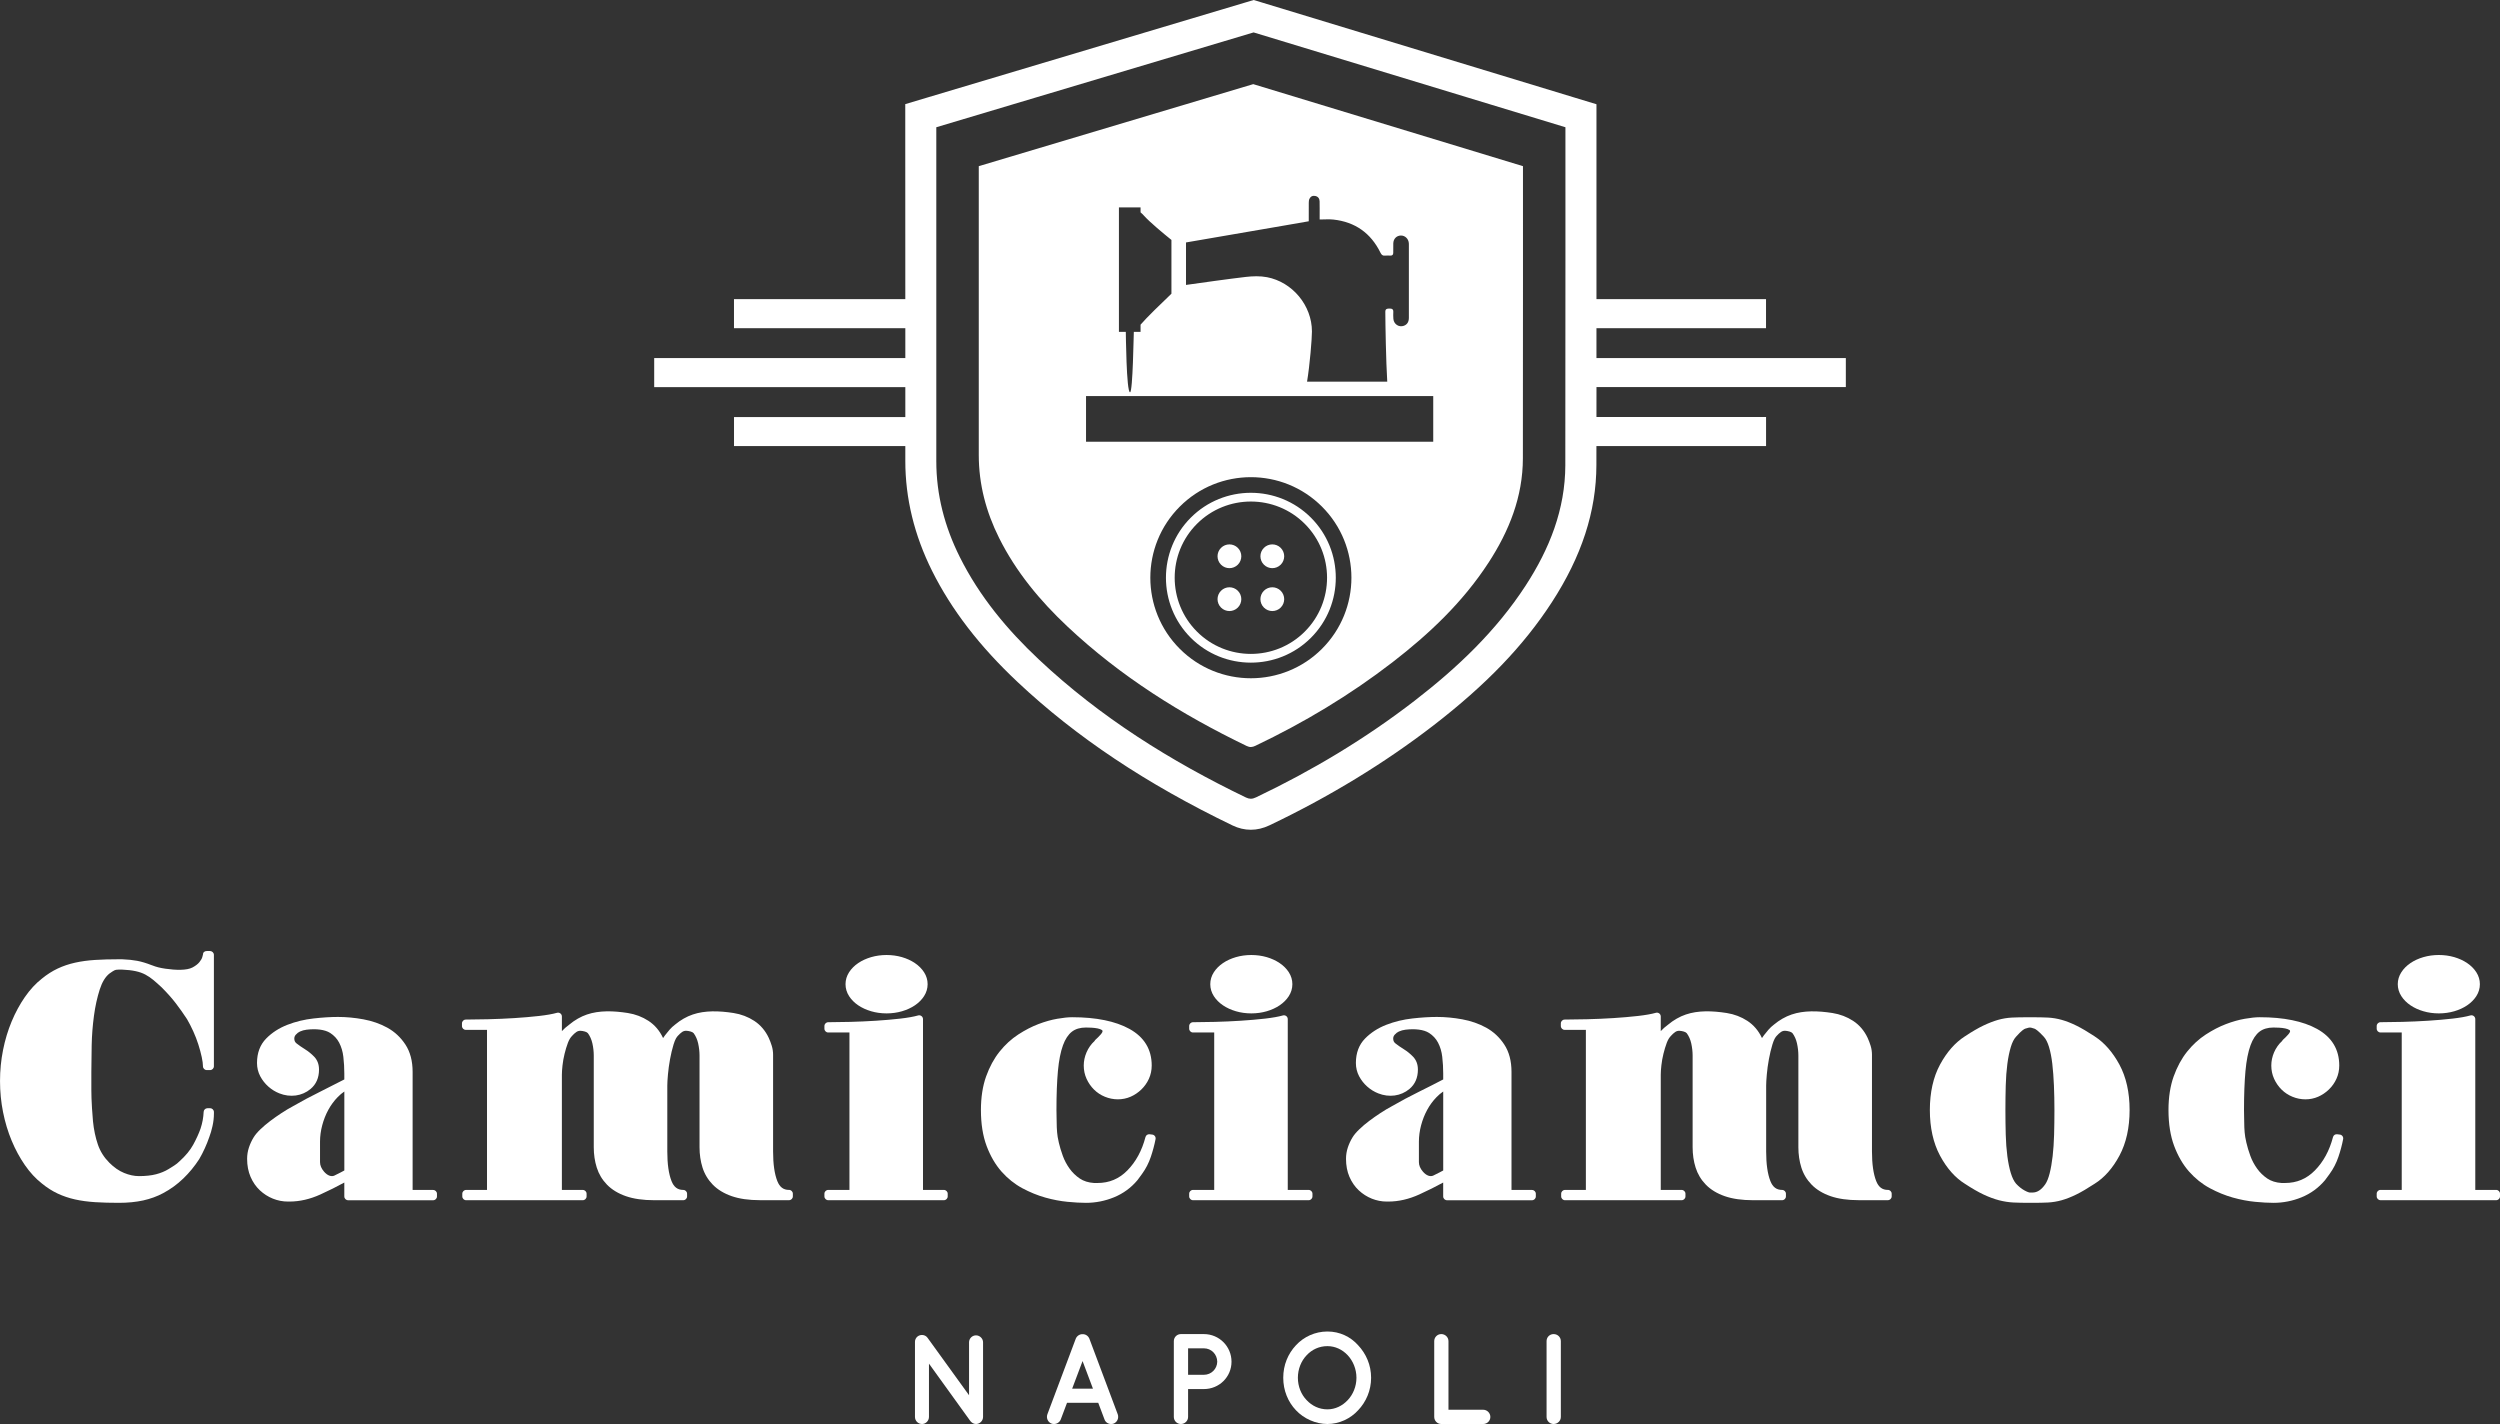<svg viewBox="0 0 1970.18 1122.22" xmlns="http://www.w3.org/2000/svg" data-name="Livello 2" id="Livello_2">
  <rect x="0" y="0" width="1970.18" height="1122.22" fill="#333333" stroke="none"/>
  <defs>
    <style>
      .cls-1 {
        fill: #fff;
      }
    </style>
  </defs>
  <g data-name="Livello 1" id="Livello_1-2">
    <g>
      <path d="M732.09,1116.65c0,3.04-2.53,5.57-5.46,5.57-3.15,0-5.57-2.53-5.57-5.57v-58.92c-.11-1.72.71-3.54,2.23-4.65,2.53-1.72,5.97-1.22,7.69,1.21l32.7,45.25v-41.71c0-2.94,2.43-5.47,5.47-5.47s5.57,2.53,5.57,5.47v58.82c0,3.04-2.54,5.57-5.57,5.57-1.62,0-3.14-.82-4.16-2.02-.2-.21-.4-.41-.5-.61l-32.4-44.95v42.01Z" class="cls-1"></path>
      <path d="M865.49,1105.51h-24.6l-4.96,13.16c-.92,2.23-3.04,3.55-5.27,3.55-.71,0-1.32-.09-1.93-.3-2.94-1.12-4.35-4.36-3.34-7.3l22.39-59.64c.91-2.23,3.13-3.64,5.36-3.55,2.33-.09,4.46,1.32,5.37,3.55l22.37,59.64c1.01,2.94-.4,6.18-3.34,7.3-.5.2-1.22.3-1.93.3-2.23,0-4.35-1.31-5.16-3.55l-4.96-13.16ZM861.33,1094.37l-8.19-21.76-8.2,21.76h16.39Z" class="cls-1"></path>
      <path d="M948.75,1094.68h-12.45v21.97c0,3.04-2.53,5.57-5.67,5.57s-5.57-2.53-5.57-5.57v-59.73c0-3.14,2.52-5.57,5.57-5.57h18.12c12.05,0,21.77,9.71,21.77,21.76s-9.72,21.57-21.77,21.57M936.3,1083.44h12.45c5.87,0,10.43-4.65,10.53-10.33-.1-5.87-4.66-10.53-10.53-10.53h-12.45v20.85Z" class="cls-1"></path>
      <path d="M1070.3,1060.15c6.28,6.68,10.23,15.6,10.23,25.62s-3.95,19.03-10.23,25.62c-5.97,6.58-14.88,10.83-24.19,10.83s-18.63-4.25-24.8-10.83c-6.28-6.59-10.02-15.6-10.02-25.62s3.74-18.94,10.02-25.62c6.18-6.68,15.07-10.83,24.8-10.83s18.23,4.14,24.19,10.83M1068.98,1085.77c0-6.89-2.73-13.26-6.87-17.72-4.26-4.56-9.94-7.2-16-7.2-6.48,0-12.14,2.64-16.4,7.2-4.25,4.46-6.89,10.83-6.89,17.72s2.64,13.26,6.89,17.62c4.25,4.55,9.92,7.28,16.4,7.28,6.07,0,11.75-2.72,16-7.28,4.14-4.36,6.87-10.73,6.87-17.62" class="cls-1"></path>
      <path d="M1130.27,1116.65v-59.73c0-3.04,2.43-5.57,5.57-5.57s5.66,2.52,5.66,5.57v54.07h27.44c2.94,0,5.57,2.52,5.57,5.66s-2.63,5.57-5.57,5.57h-33.1c-3.14,0-5.57-2.53-5.57-5.57" class="cls-1"></path>
      <path d="M1218.81,1056.92c0-3.14,2.43-5.57,5.57-5.57s5.68,2.43,5.68,5.57v59.73c0,3.14-2.64,5.57-5.68,5.57s-5.57-2.43-5.57-5.57v-59.73Z" class="cls-1"></path>
      <path d="M165.57,749.48h-2.6c-1.66,0-2.98.95-2.98,2.62-.06.31-.26,1.03-.57,2.19-.31,1.14-1.09,2.48-2.29,3.97-1.21,1.49-3.03,2.89-5.43,4.17-4.56,2.42-13.14,2.16-21.4.97-3.96-.56-7.34-1.41-10.25-2.6l-.63-.21c-4.15-1.62-7.95-2.76-11.31-3.4-3.34-.63-7.29-1.04-11.86-1.22h-2.6c-6.82,0-13.08.17-18.62.52-5.69.36-11.01,1.08-15.79,2.15-4.87,1.08-9.49,2.63-13.74,4.63-4.28,2.01-8.47,4.68-12.38,7.88-4.9,3.81-9.43,8.7-13.49,14.56-4.01,5.79-7.52,12.27-10.43,19.25-2.93,7.01-5.21,14.58-6.79,22.51-1.59,7.94-2.39,16.17-2.39,24.49s.81,16.54,2.39,24.47c1.59,7.95,3.87,15.53,6.79,22.51,2.91,6.99,6.43,13.47,10.43,19.25,4.05,5.85,8.58,10.75,13.42,14.51,3.98,3.26,8.16,5.93,12.45,7.93,4.22,1.98,8.84,3.54,13.74,4.63,4.79,1.06,10.1,1.78,15.79,2.14,5.64.35,11.9.52,18.62.52,7.09,0,13.55-.64,19.22-1.89,5.69-1.26,10.98-3.19,15.7-5.73,5.76-3.05,11.1-6.93,15.86-11.52,4.73-4.56,8.94-9.67,12.6-15.33,3.2-5.52,5.91-11.47,7.99-17.57.91-2.36,1.74-5.21,2.47-8.49.74-3.33,1.11-6.61,1.11-9.73v-1.29c0-1.67-1.35-3.01-3.01-3.01h-2.08c-1.62,0-2.95,1.28-3.01,2.9-.17,4.37-.99,8.8-2.43,13.14-1.34,3.84-3.28,8.1-5.77,12.67-2.42,4.44-6.06,8.84-10.91,13.2-1.23,1.23-2.59,2.31-4.02,3.22l-4.52,2.84c-2.83,1.73-6.14,3.1-9.83,4.07-3.71.97-8.26,1.46-13.52,1.46-3.74,0-7.68-.84-11.71-2.5-4.03-1.65-7.93-4.36-11.61-8.04-4.15-4.15-7.19-8.96-9.02-14.3-1.9-5.55-3.21-11.75-3.87-18.37-.35-3.95-.61-7.37-.78-10.29-.17-2.92-.3-5.54-.39-7.86-.08-2.29-.12-4.47-.12-6.51v-14.28c0-6.04.09-13.02.26-20.97.16-7.76.77-15.55,1.79-23.16,1-7.49,2.54-14.48,4.56-20.78,1.88-5.86,4.5-10.13,7.73-12.63,2.17-1.58,3.39-2.26,4.05-2.56.49-.23,1.45-.5,3.26-.5h2.47c4.13.17,7.75.58,10.78,1.23,2.93.63,5.5,1.54,7.66,2.7,2.21,1.18,4.32,2.6,6.24,4.21,2.04,1.7,4.25,3.66,6.54,5.79,4.4,4.4,8.16,8.63,11.17,12.55,3.05,3.99,6.07,8.25,8.88,12.55,1.67,2.85,3.32,6.07,4.92,9.58,1.58,3.5,2.94,7.01,4.03,10.44,1.09,3.43,1.98,6.75,2.65,9.85.65,3.01.97,5.46.97,7.28,0,1.67,1.35,3.01,3.01,3.01h2.6c1.67,0,3.01-1.35,3.01-3.01v-87.77c0-1.67-1.35-3.01-3.01-3.01" class="cls-1"></path>
      <path d="M341.37,937.74h-16.2v-93.06c0-8.52-1.91-15.76-5.69-21.51-3.72-5.67-8.53-10.15-14.32-13.33-5.63-3.08-11.96-5.29-18.82-6.55-6.76-1.24-13.5-1.87-20.02-1.87-5.65,0-12.09.4-19.16,1.19-7.23.8-14.17,2.48-20.63,4.99-6.6,2.57-12.24,6.21-16.76,10.83-4.8,4.89-7.23,11.37-7.23,19.25,0,3.78.86,7.32,2.56,10.51,1.64,3.08,3.79,5.81,6.37,8.1,2.59,2.31,5.51,4.11,8.68,5.36,8.52,3.38,17.79,2.23,24.6-3.47,4.42-3.7,6.66-8.84,6.66-15.3,0-4.08-1.29-7.49-3.83-10.14-2.15-2.24-4.62-4.23-7.34-5.93-2.38-1.47-4.56-2.98-6.48-4.48-1.27-.99-1.83-2.18-1.83-3.86,0-1.17.38-2.14,1.2-3.07,1-1.14,2.09-1.97,3.26-2.49,1.62-.73,3.38-1.22,5.22-1.44,7.55-.9,14.37-.11,18.54,2.54,3.07,1.95,5.47,4.53,7.12,7.68,1.72,3.29,2.84,7.04,3.31,11.16.51,4.35.76,8.77.76,13.15v4.67c-6.09,3.18-12.5,6.44-19.23,9.77-7.3,3.61-14.4,7.39-20.98,11.2-2.98,1.58-6.08,3.42-9.2,5.47-3.08,2.02-6.04,4.1-8.85,6.21-2.85,2.13-5.48,4.36-7.81,6.6-2.46,2.36-4.24,4.48-5.41,6.43-1.5,2.44-2.73,5.1-3.67,7.89-.96,2.89-1.45,5.92-1.45,9.01,0,5.25.91,10.02,2.71,14.18,1.8,4.17,4.26,7.74,7.33,10.61,3.04,2.85,6.5,5.06,10.29,6.58,3.8,1.52,7.76,2.29,11.77,2.29h1.3c8.02,0,16.21-1.88,24.35-5.59,6.76-3.08,13.09-6.23,18.85-9.4v10.95c0,1.66,1.35,3.01,3.01,3.01h67c1.66,0,3.01-1.35,3.01-3.01v-2.08c0-1.66-1.35-3.01-3.01-3.01M263.68,926.38c-2.46,1.22-5.62.1-8.31-3.03-2.13-2.49-3.17-4.95-3.17-7.52v-16.1c0-4.22.57-8.55,1.72-12.87,1.14-4.33,2.75-8.42,4.8-12.19,2.02-3.71,4.52-7.11,7.43-10.1,1.63-1.68,3.37-3.14,5.21-4.38v62.23c-.94.54-1.94,1.07-3.02,1.61l-4.67,2.33Z" class="cls-1"></path>
      <path d="M621.81,937.74c-4.44,0-7.38-2.24-9.26-7.04-2.19-5.59-3.3-13.39-3.3-23.18v-76.34c0-2.36-.35-4.71-1.04-6.98-.64-2.09-1.43-4.18-2.36-6.24-2.66-5.69-6.52-10.22-11.47-13.46-4.84-3.15-10.3-5.23-16.24-6.17-11.5-1.79-22.63-2.09-32.2,1.17-4.91,1.66-9.64,4.37-13.95,7.97-1.55,1.16-3.01,2.53-4.36,4.06-1.26,1.44-2.43,2.88-3.53,4.34-.5.66-1.01,1.4-1.55,2.21-.02-.04-.03-.09-.05-.13-2.65-5.69-6.51-10.21-11.47-13.46-4.84-3.15-10.3-5.23-16.24-6.17-11.52-1.8-22.63-2.1-32.21,1.17-4.9,1.66-9.64,4.37-13.93,7.95-2.3,1.69-4.27,3.42-5.84,5.15v-11.55c0-.95-.44-1.84-1.2-2.4-.75-.57-1.74-.75-2.64-.49-3.5.99-8.27,1.83-14.19,2.5-6.1.69-12.65,1.25-19.45,1.68-6.89.43-13.77.73-20.67.9-6.89.18-12.75.26-17.58.26-1.66,0-3.01,1.35-3.01,3.01v2.08c0,1.67,1.35,3.02,3.01,3.02h16.72v126.14h-16.46c-1.67,0-3.01,1.35-3.01,3.01v2.08c0,1.66,1.35,3.02,3.01,3.02h91.93c1.66,0,3.01-1.35,3.01-3.02v-2.08c0-1.66-1.35-3.01-3.01-3.01h-16.46v-90.73c0-2.02.17-4.53.5-7.46.32-2.94.87-6,1.62-9.09.75-3.08,1.63-5.98,2.62-8.61.89-2.36,1.97-4.19,3.35-5.57,1.02-1.17,2.15-2.18,3.33-3,2.07-1.43,4.33-.98,6.74-.35,1.05.28,1.87.77,2.36,1.33,1.64,2.25,2.83,4.93,3.52,7.97.73,3.23,1.09,6.5,1.09,9.72v72.19c0,5.65.79,11.02,2.35,15.96,1.6,5.11,4.33,9.67,8.11,13.54,3.78,3.87,8.8,6.92,14.93,9.05,6.01,2.09,13.5,3.16,22.28,3.16h22.85c1.67,0,3.02-1.35,3.02-3.02v-2.08c0-1.66-1.35-3.01-3.02-3.01-4.44,0-7.39-2.24-9.27-7.04-2.19-5.59-3.3-13.39-3.3-23.18v-51.93c0-2.02.17-4.96.51-8.82.34-3.85.89-7.9,1.65-12.06.76-4.15,1.69-8.05,2.78-11.62,1.22-4.02,2.45-5.84,3.41-6.81,1.04-1.19,2.17-2.2,3.34-3.01,2.09-1.44,4.31-.98,6.73-.35,1.05.28,1.87.78,2.37,1.33,1.65,2.25,2.83,4.93,3.51,7.97.73,3.25,1.1,6.52,1.1,9.72v72.19c0,5.66.79,11.03,2.34,15.96,1.61,5.11,4.35,9.67,8.12,13.53,3.78,3.87,8.8,6.92,14.93,9.05,6.01,2.09,13.5,3.16,22.29,3.16h22.85c1.67,0,3.01-1.35,3.01-3.02v-2.08c0-1.66-1.35-3.01-3.01-3.01" class="cls-1"></path>
      <path d="M743.85,937.74h-16.46v-134.61c0-.94-.44-1.84-1.2-2.4-.75-.57-1.74-.75-2.64-.49-3.49.99-8.22,1.83-14.06,2.5-5.96.68-12.41,1.24-19.19,1.67-6.8.43-13.56.74-20.27.91-6.72.17-12.5.26-17.32.26-1.67,0-3.01,1.35-3.01,3.01v2.08c0,1.67,1.35,3.01,3.01,3.01h16.72v124.06h-16.72c-1.67,0-3.01,1.35-3.01,3.01v2.08c0,1.66,1.35,3.02,3.01,3.02h91.14c1.67,0,3.01-1.35,3.01-3.02v-2.08c0-1.66-1.35-3.01-3.01-3.01" class="cls-1"></path>
      <path d="M676.34,792.26c2.92,1.98,6.36,3.56,10.19,4.68,3.8,1.12,7.88,1.69,12.15,1.69s8.34-.57,12.14-1.68c3.84-1.12,7.26-2.7,10.19-4.68,3.01-2.04,5.44-4.48,7.21-7.23,1.86-2.91,2.81-6.08,2.81-9.42s-.94-6.51-2.81-9.42c-1.78-2.76-4.21-5.2-7.21-7.22-2.93-1.99-6.37-3.57-10.19-4.69-7.65-2.23-16.65-2.22-24.28,0-3.83,1.12-7.26,2.69-10.19,4.68-3.01,2.03-5.43,4.47-7.21,7.23-1.87,2.9-2.81,6.08-2.81,9.42s.95,6.52,2.81,9.42c1.76,2.75,4.19,5.19,7.21,7.23" class="cls-1"></path>
      <path d="M908.08,894.14l-2.08-.26c-1.53-.19-2.91.76-3.29,2.23-2.79,10.69-7.6,19.53-14.29,26.3-6.57,6.65-14.27,9.88-23.56,9.88h-2.65c-4.45-.29-8.24-1.48-11.24-3.51-3.15-2.13-5.87-4.76-8.07-7.83-2.25-3.14-4.05-6.52-5.33-10.05-1.33-3.65-2.39-7.15-3.14-10.42-.75-3.21-1.2-5.94-1.36-8.11-.16-2.17-.25-3.44-.25-3.81,0-.88-.04-2.89-.13-6.06-.09-3.08-.13-5.65-.13-7.71,0-11.97.39-22.32,1.15-30.75.76-8.28,2.1-15.1,3.99-20.28,1.78-4.87,4.16-8.48,7.06-10.72,2.82-2.17,6.53-3.27,11.02-3.27,1.17,0,2.64.05,4.39.13,1.67.08,3.3.28,4.87.59,1.36.28,2.51.71,3.39,1.27.22.14.44.28.44.97,0,.45-.41,1.38-1.56,2.65-1.46,1.62-2.76,2.92-3.89,3.9-.16.14-.31.3-.44.47l-.41.63c-2.72,2.53-4.85,5.54-6.3,8.94-1.46,3.39-2.2,6.9-2.2,10.4,0,3.72.75,7.24,2.22,10.47,1.44,3.17,3.4,6.01,5.81,8.41,2.44,2.45,5.35,4.38,8.64,5.72,6.6,2.72,14.02,2.71,20.27-.02,3.08-1.35,5.91-3.25,8.42-5.66,2.51-2.41,4.52-5.26,5.98-8.45,1.47-3.24,2.22-6.76,2.22-10.47,0-12.72-5.9-22.43-17.53-28.86-11.06-6.11-26.27-9.21-45.21-9.21-3.12,0-6.94.4-11.68,1.22-4.66.8-9.65,2.21-14.85,4.18-5.19,1.97-10.54,4.74-15.89,8.21-5.44,3.54-10.4,8.08-14.73,13.5-4.35,5.43-7.92,12.02-10.62,19.57-2.7,7.57-4.08,16.47-4.08,26.46,0,10.87,1.51,20.4,4.48,28.32,2.97,7.92,6.92,14.71,11.73,20.16,4.81,5.44,10.33,9.86,16.41,13.13,5.96,3.2,12.06,5.69,18.14,7.39,6,1.68,11.9,2.8,17.53,3.34,5.51.53,10.36.8,14.45.8,7.62,0,15.08-1.47,22.17-4.38,7.18-2.94,13.34-7.42,18.43-13.47l3.64-4.95c2.94-4.04,5.26-8.54,6.9-13.4,1.58-4.65,2.84-9.37,3.75-14.03.16-.82-.03-1.67-.52-2.34-.49-.68-1.24-1.12-2.07-1.22" class="cls-1"></path>
      <path d="M963.79,792.26c2.92,1.98,6.36,3.56,10.19,4.68,3.8,1.12,7.88,1.69,12.15,1.69s8.34-.57,12.14-1.68c3.84-1.12,7.26-2.7,10.19-4.68,3.01-2.04,5.44-4.48,7.21-7.23,1.86-2.91,2.81-6.08,2.81-9.42s-.94-6.51-2.81-9.42c-1.78-2.76-4.21-5.2-7.21-7.22-2.94-1.99-6.37-3.57-10.19-4.69-7.65-2.23-16.65-2.22-24.28,0-3.83,1.12-7.26,2.69-10.19,4.68-3,2.03-5.43,4.47-7.21,7.23-1.87,2.9-2.81,6.08-2.81,9.42s.95,6.52,2.81,9.42c1.76,2.75,4.19,5.19,7.21,7.23" class="cls-1"></path>
      <path d="M1031.31,937.74h-16.46v-134.61c0-.94-.44-1.84-1.2-2.4-.76-.57-1.74-.75-2.64-.49-3.49.99-8.22,1.83-14.06,2.5-5.96.68-12.41,1.24-19.19,1.67-6.8.43-13.56.74-20.27.91-6.72.17-12.49.26-17.32.26-1.67,0-3.01,1.35-3.01,3.01v2.08c0,1.67,1.35,3.01,3.01,3.01h16.72v124.06h-16.72c-1.67,0-3.01,1.35-3.01,3.01v2.08c0,1.66,1.35,3.02,3.01,3.02h91.14c1.66,0,3.01-1.35,3.01-3.02v-2.08c0-1.66-1.35-3.01-3.01-3.01" class="cls-1"></path>
      <path d="M1207.37,937.74h-16.2v-93.06c0-8.52-1.91-15.76-5.69-21.51-3.72-5.67-8.53-10.15-14.32-13.33-5.63-3.08-11.96-5.29-18.82-6.55-6.76-1.24-13.5-1.87-20.02-1.87-5.65,0-12.09.4-19.16,1.19-7.23.8-14.17,2.48-20.63,4.99-6.6,2.57-12.24,6.21-16.76,10.83-4.8,4.89-7.23,11.37-7.23,19.25,0,3.78.86,7.32,2.56,10.51,1.64,3.08,3.78,5.81,6.37,8.1,2.59,2.31,5.51,4.11,8.68,5.36,8.53,3.38,17.79,2.23,24.6-3.47,4.42-3.7,6.66-8.84,6.66-15.3,0-4.08-1.29-7.49-3.82-10.14-2.15-2.24-4.62-4.23-7.34-5.93-2.38-1.47-4.57-2.98-6.48-4.48-1.27-.99-1.83-2.18-1.83-3.86,0-1.17.38-2.14,1.2-3.07,1-1.14,2.09-1.97,3.26-2.49,1.62-.73,3.38-1.22,5.22-1.44,7.54-.9,14.37-.11,18.54,2.54,3.07,1.95,5.47,4.53,7.12,7.68,1.72,3.29,2.84,7.04,3.31,11.16.51,4.35.76,8.77.76,13.15v4.67c-6.09,3.18-12.49,6.44-19.23,9.77-7.3,3.61-14.4,7.39-20.98,11.2-2.98,1.58-6.08,3.42-9.2,5.47-3.09,2.02-6.04,4.1-8.85,6.21-2.85,2.13-5.48,4.36-7.81,6.6-2.46,2.36-4.23,4.48-5.41,6.43-1.5,2.44-2.73,5.1-3.67,7.89-.96,2.89-1.45,5.92-1.45,9.01,0,5.25.91,10.02,2.7,14.18,1.8,4.17,4.27,7.74,7.33,10.61,3.04,2.85,6.5,5.06,10.29,6.58,3.8,1.52,7.76,2.29,11.76,2.29h1.3c8.02,0,16.21-1.88,24.35-5.59,6.76-3.08,13.09-6.23,18.85-9.4v10.95c0,1.66,1.35,3.01,3.01,3.01h66.99c1.67,0,3.01-1.35,3.01-3.01v-2.08c0-1.66-1.35-3.01-3.01-3.01M1129.67,926.38c-2.45,1.22-5.62.1-8.3-3.03-2.14-2.49-3.17-4.95-3.17-7.52v-16.1c0-4.22.57-8.55,1.72-12.87,1.14-4.33,2.75-8.42,4.8-12.19,2.01-3.71,4.51-7.11,7.43-10.1,1.63-1.68,3.37-3.14,5.21-4.38v62.23c-.94.54-1.94,1.07-3.02,1.61l-4.67,2.33Z" class="cls-1"></path>
      <path d="M1487.81,937.74c-4.44,0-7.39-2.24-9.26-7.04-2.19-5.59-3.3-13.39-3.3-23.18v-76.34c0-2.36-.35-4.71-1.04-6.98-.64-2.09-1.43-4.18-2.36-6.24-2.66-5.69-6.52-10.22-11.47-13.46-4.84-3.15-10.3-5.23-16.24-6.17-11.5-1.79-22.63-2.09-32.2,1.17-4.9,1.66-9.64,4.37-13.95,7.97-1.55,1.16-3.01,2.53-4.35,4.06-1.26,1.44-2.44,2.88-3.53,4.34-.49.66-1.01,1.4-1.55,2.21-.02-.04-.03-.09-.05-.13-2.65-5.69-6.52-10.21-11.48-13.46-4.84-3.15-10.3-5.23-16.24-6.17-11.52-1.8-22.63-2.1-32.21,1.17-4.91,1.66-9.64,4.37-13.94,7.95-2.3,1.69-4.26,3.42-5.84,5.15v-11.55c0-.95-.45-1.84-1.2-2.4-.76-.57-1.73-.75-2.64-.49-3.5.99-8.27,1.83-14.19,2.5-6.1.69-12.65,1.25-19.45,1.68-6.89.43-13.78.73-20.67.9-6.9.18-12.75.26-17.58.26-1.67,0-3.01,1.35-3.01,3.01v2.08c0,1.67,1.35,3.02,3.01,3.02h16.72v126.14h-16.46c-1.66,0-3.01,1.35-3.01,3.01v2.08c0,1.66,1.35,3.02,3.01,3.02h91.93c1.66,0,3.01-1.35,3.01-3.02v-2.08c0-1.66-1.35-3.01-3.01-3.01h-16.46v-90.73c0-2.02.17-4.53.5-7.46.32-2.94.86-6,1.62-9.09.75-3.08,1.63-5.98,2.61-8.61.89-2.36,1.97-4.19,3.35-5.57,1.03-1.17,2.15-2.18,3.33-3,2.07-1.43,4.34-.98,6.74-.35,1.05.28,1.87.77,2.36,1.33,1.65,2.25,2.83,4.93,3.52,7.97.72,3.23,1.09,6.5,1.09,9.72v72.19c0,5.65.79,11.02,2.35,15.96,1.6,5.11,4.33,9.67,8.11,13.54,3.78,3.87,8.8,6.92,14.93,9.05,6.01,2.09,13.5,3.16,22.28,3.16h22.85c1.67,0,3.01-1.35,3.01-3.02v-2.08c0-1.66-1.35-3.01-3.01-3.01-4.44,0-7.39-2.24-9.27-7.04-2.19-5.59-3.3-13.39-3.3-23.18v-51.93c0-2.02.17-4.96.51-8.82.33-3.85.89-7.9,1.65-12.06.76-4.15,1.69-8.05,2.78-11.62,1.21-4.02,2.44-5.84,3.4-6.81,1.04-1.19,2.17-2.2,3.34-3.01,2.09-1.44,4.31-.98,6.73-.35,1.05.28,1.87.78,2.37,1.33,1.65,2.25,2.83,4.93,3.51,7.97.73,3.25,1.1,6.52,1.1,9.72v72.19c0,5.66.79,11.03,2.34,15.96,1.61,5.11,4.34,9.67,8.12,13.53,3.77,3.87,8.79,6.92,14.93,9.05,6.01,2.09,13.5,3.16,22.28,3.16h22.85c1.66,0,3.01-1.35,3.01-3.02v-2.08c0-1.66-1.35-3.01-3.01-3.01" class="cls-1"></path>
      <path d="M1650.72,816.71c-5.72-3.75-10.46-6.53-14.49-8.5-4.05-1.98-7.89-3.49-11.42-4.48-3.58-1.01-7.21-1.61-10.79-1.8-3.42-.16-7.49-.26-12.23-.26h-4.15c-4.73,0-8.81.1-12.24.26-3.57.19-7.2.79-10.79,1.8-3.5.99-7.38,2.49-11.52,4.46-4.09,1.95-9.01,4.82-14.62,8.5-7.67,4.93-14.26,12.42-19.58,22.26-5.32,9.83-8.03,21.9-8.03,35.84s2.7,26.05,8.02,35.96c5.33,9.94,11.94,17.4,19.57,22.13,5.62,3.69,10.6,6.56,14.79,8.52,4.22,1.98,8.28,3.48,12.07,4.48,3.83.99,7.66,1.59,11.4,1.78,3.59.17,7.75.26,12.48.26h2.59c4.74,0,8.81-.09,12.24-.26,3.57-.19,7.2-.79,10.78-1.8,3.53-.99,7.37-2.5,11.41-4.48,4.03-1.97,8.77-4.75,14.42-8.45,7.7-4.77,14.3-12.22,19.63-22.17,5.33-9.92,8.02-22.02,8.02-35.96s-2.7-26-8.03-35.84c-5.33-9.84-11.92-17.33-19.56-22.24M1584.69,924.56c-1.16-3.82-2.09-8.33-2.75-13.41-.68-5.17-1.11-10.88-1.27-16.96-.17-6.21-.26-12.67-.26-19.4s.09-13.19.26-19.39c.16-6.08.59-11.78,1.27-16.96.66-5.08,1.59-9.58,2.75-13.41,1.07-3.52,2.42-6.19,4.06-7.98,4.44-5.07,6.55-6.16,7.26-6.39,2.39-.8,3.39-.89,3.72-.89s1.29.08,3.55.88c.68.23,2.76,1.33,7.46,6.45,1.58,1.73,2.93,4.4,4.01,7.93,1.16,3.82,2.04,8.3,2.62,13.36.59,5.13,1.02,10.87,1.28,17.05.26,6.16.39,12.67.39,19.35s-.09,13.19-.26,19.39c-.17,6.14-.56,11.87-1.15,17.01-.59,5.14-1.4,9.72-2.39,13.62-.94,3.69-2.1,6.55-3.44,8.49-3.06,4.38-6.33,6.5-10,6.5h-2.07c-.31,0-1.54-.12-4.39-1.71-2.22-1.22-4.46-3.03-6.55-5.28-1.64-1.93-3.01-4.71-4.09-8.27" class="cls-1"></path>
      <path d="M1843.93,894.14l-2.07-.26c-1.56-.19-2.92.76-3.29,2.23-2.8,10.68-7.61,19.53-14.3,26.3-6.57,6.65-14.28,9.88-23.56,9.88h-2.65c-4.46-.29-8.24-1.48-11.24-3.51-3.15-2.13-5.87-4.76-8.06-7.83-2.26-3.14-4.05-6.52-5.33-10.05-1.33-3.65-2.38-7.15-3.13-10.42-.75-3.21-1.2-5.94-1.36-8.11-.16-2.17-.25-3.44-.25-3.81,0-.88-.04-2.89-.13-6.06-.09-3.08-.13-5.65-.13-7.71,0-11.97.39-22.32,1.15-30.75.76-8.28,2.1-15.1,3.99-20.28,1.78-4.87,4.16-8.48,7.06-10.72,2.82-2.17,6.53-3.27,11.02-3.27,1.17,0,2.64.05,4.39.13,1.67.08,3.3.28,4.87.59,1.36.28,2.51.71,3.39,1.27.22.14.44.28.44.97,0,.44-.41,1.37-1.57,2.66-1.45,1.62-2.75,2.91-3.88,3.89-.16.14-.31.3-.44.47l-.41.63c-2.73,2.53-4.85,5.54-6.31,8.94-1.45,3.39-2.19,6.9-2.19,10.4,0,3.72.74,7.24,2.21,10.47,1.44,3.17,3.4,6.01,5.81,8.41,2.45,2.45,5.36,4.38,8.65,5.72,6.59,2.74,14.03,2.72,20.27-.02,3.08-1.35,5.91-3.25,8.41-5.66,2.52-2.42,4.54-5.27,5.98-8.45,1.48-3.25,2.22-6.77,2.22-10.47,0-12.72-5.89-22.43-17.52-28.86-11.06-6.11-26.27-9.21-45.22-9.21-3.13,0-6.94.4-11.68,1.22-4.66.8-9.65,2.21-14.84,4.18-5.19,1.97-10.54,4.74-15.89,8.21-5.44,3.54-10.4,8.08-14.73,13.5-4.35,5.43-7.92,12.02-10.62,19.57-2.7,7.57-4.08,16.47-4.08,26.46,0,10.87,1.51,20.4,4.48,28.32,2.97,7.92,6.92,14.71,11.73,20.16,4.81,5.44,10.33,9.86,16.42,13.13,5.96,3.2,12.06,5.69,18.14,7.39,6,1.68,11.9,2.8,17.53,3.34,5.51.53,10.36.8,14.45.8,7.62,0,15.08-1.47,22.17-4.38,7.18-2.94,13.34-7.42,18.44-13.47l3.64-4.95c2.94-4.04,5.26-8.54,6.9-13.4,1.58-4.6,2.84-9.33,3.75-14.03.16-.82-.03-1.67-.52-2.34-.49-.68-1.24-1.12-2.06-1.22" class="cls-1"></path>
      <path d="M1899.64,792.26c2.93,1.99,6.36,3.57,10.19,4.68,3.8,1.12,7.88,1.69,12.14,1.69s8.33-.57,12.15-1.68c3.83-1.12,7.25-2.69,10.18-4.68,3.01-2.04,5.43-4.47,7.22-7.23,1.86-2.91,2.8-6.08,2.8-9.42s-.94-6.51-2.81-9.43c-1.79-2.77-4.22-5.2-7.21-7.22-2.94-1.99-6.37-3.57-10.19-4.69-7.67-2.23-16.66-2.23-24.27,0-3.83,1.11-7.25,2.69-10.2,4.68-3,2.03-5.43,4.47-7.2,7.23-1.88,2.9-2.83,6.07-2.83,9.42s.95,6.52,2.82,9.42c1.76,2.75,4.19,5.19,7.21,7.23" class="cls-1"></path>
      <path d="M1967.16,937.74h-16.46v-134.61c0-.94-.44-1.84-1.2-2.41-.76-.57-1.72-.75-2.64-.49-3.48.99-8.2,1.83-14.04,2.5-5.96.68-12.42,1.24-19.21,1.67-6.8.43-13.54.74-20.27.91-6.72.17-12.49.26-17.32.26-1.67,0-3.01,1.35-3.01,3.01v2.08c0,1.67,1.35,3.01,3.01,3.01h16.72v124.06h-16.72c-1.67,0-3.01,1.35-3.01,3.01v2.08c0,1.66,1.35,3.02,3.01,3.02h91.15c1.66,0,3.01-1.35,3.01-3.02v-2.08c0-1.66-1.35-3.01-3.01-3.01" class="cls-1"></path>
    </g>
    <g>
      <path d="M1454.65,305.07v-22.87h-196.53c0-7.8,0-15.68,0-23.58h133.63v-22.87h-133.62c.02-69.93,0-134.4,0-135.48v-18.12s-17.34-5.27-17.34-5.27L995.05,2.14l-7.06-2.14-7.06,2.11-250.06,74.73-17.46,5.22v18.23c0,1.07.03,65.83.04,135.46h-135.02v22.87h135.03c0,7.91,0,15.79,0,23.58h-197.91v22.87h197.91c0,8.12,0,16.02,0,23.59h-135.01v22.87h135c0,4.05,0,7.99,0,11.69-.02,29.45,7.08,58.62,21.1,86.7,15.36,30.75,37.42,59.42,67.46,87.64,46.08,43.3,101.48,80.26,169.35,112.97,4.66,2.24,9.49,3.38,14.37,3.38s9.79-1.14,14.73-3.5c47.16-22.49,90.63-48.98,129.21-78.73,41.33-31.87,70.94-62.66,93.18-96.88,23.64-36.37,35.16-71.79,35.22-108.3,0-4.71.01-9.75.02-14.98h133.69v-22.87h-133.66c0-7.59.01-15.49.02-23.59h196.54ZM1233.59,366.47c-.06,35.01-12.5,66.13-31.27,95.01-23.34,35.9-53.96,64.88-87.61,90.84-38.79,29.92-80.6,54.94-124.8,76.02-1.49.71-2.83,1.12-4.21,1.12-1.17,0-2.38-.3-3.75-.95-59.48-28.67-114.93-63.38-163.23-108.77-25.06-23.55-46.84-49.74-62.32-80.74-11.91-23.85-18.55-48.95-18.53-75.75.07-84.62,0-262.97,0-262.97l250.06-74.73,245.74,74.73s.05,179.8-.09,266.19" class="cls-1"></path>
      <path d="M1173.09,443.39c16.24-24.98,27-51.9,27.05-82.18.12-74.73.07-230.26.07-230.26l-212.57-64.64-216.3,64.64s.06,154.27,0,227.47c-.02,23.18,5.72,44.9,16.02,65.53,13.39,26.81,32.23,49.47,53.91,69.84,41.78,39.26,89.75,69.29,141.19,94.09,2.57,1.24,4.49.99,6.88-.14,38.23-18.23,74.4-39.88,107.95-65.76,29.11-22.45,55.6-47.52,75.78-78.58M934.6,191.08c16.27-2.8,55.68-9.59,77.82-13.4,6.24-1.07,12.47-2.17,18.97-3.3,0-5.03-.03-9.82.02-14.61.01-1.06.1-2.22.55-3.14.92-1.85,2.57-2.64,4.65-2.18,2.19.49,3.27,2.05,3.33,4.18.1,3.94.03,7.89.04,11.83,0,.82,0,1.65,0,2.52,3.82,0,7.38-.33,10.87.06,17.1,1.88,29.47,10.67,37.05,26.09.84,1.71,1.73,2.53,3.65,2.32,1.38-.15,2.78-.07,4.18-.02,1.6.06,2.25-.75,2.25-2.25,0-2.47-.05-4.95.03-7.42.1-3.55,2.57-6.07,5.93-6.15,3.25-.08,5.98,2.47,6.3,5.88.03.38.05.77.05,1.16,0,19.26,0,38.51,0,57.77,0,3.31-1.38,5.39-4.04,6.34-3.8,1.36-7.81-1.26-8.17-5.43-.16-1.84-.13-3.71-.06-5.56.08-2.3-1.25-2.62-3.13-2.61-1.85.01-3.17.25-3.16,2.58.03,9.86.53,38.78,1.52,55.05h-63.2c2.2-13.32,3.85-33.84,3.85-39.55,0-20.55-15.43-38.99-35.42-42.8-5.43-1.03-11.26-.84-16.8-.2-12.49,1.43-36.73,4.84-47.03,6.3v-33.46ZM881.79,163.45h17.05v3.91c.92.76,1.81,1.63,2.69,2.61,4.6,5.16,15.63,14.27,21.64,19.12v42.37c-7.64,7.28-19.77,19.02-24.33,24.4v5.67h-5.31c-.13.6-.75,47.6-2.98,47.6-2.93,0-3.3-47.46-3.34-47.6h-5.42v-98.07ZM855.87,312.13h273.62v36.01h-273.62v-36.01ZM1041.81,511.31c-30.94,30.94-81.11,30.94-112.06,0-30.94-30.94-30.94-81.11,0-112.06,30.94-30.94,81.12-30.94,112.06,0,30.94,30.94,30.94,81.12,0,112.06" class="cls-1"></path>
      <path d="M962.25,465.56c-3.66,3.66-3.66,9.59,0,13.25,3.66,3.66,9.59,3.66,13.25,0,3.66-3.66,3.66-9.59,0-13.25-3.66-3.66-9.59-3.66-13.25,0" class="cls-1"></path>
      <path d="M996.05,431.76c-3.66,3.66-3.66,9.59,0,13.25,3.66,3.66,9.59,3.66,13.25,0,3.66-3.66,3.66-9.59,0-13.25-3.66-3.66-9.59-3.66-13.25,0" class="cls-1"></path>
      <path d="M975.5,445.01c3.66-3.66,3.66-9.59,0-13.25-3.66-3.66-9.59-3.66-13.25,0-3.66,3.66-3.66,9.59,0,13.25,3.66,3.66,9.59,3.66,13.25,0" class="cls-1"></path>
      <path d="M996.05,465.56c-3.66,3.66-3.66,9.59,0,13.25,3.66,3.66,9.59,3.66,13.25,0,3.66-3.66,3.66-9.59,0-13.25-3.66-3.66-9.59-3.66-13.25,0" class="cls-1"></path>
      <path d="M938.43,407.94c-26.11,26.11-26.11,68.59,0,94.69,26.11,26.11,68.59,26.11,94.69,0,26.11-26.11,26.11-68.58,0-94.69-26.11-26.11-68.58-26.11-94.69,0M1028.25,497.76c-23.42,23.42-61.53,23.42-84.95,0-23.42-23.42-23.42-61.53,0-84.95,23.42-23.42,61.53-23.42,84.95,0,23.42,23.42,23.42,61.53,0,84.95" class="cls-1"></path>
    </g>
  </g>
</svg>